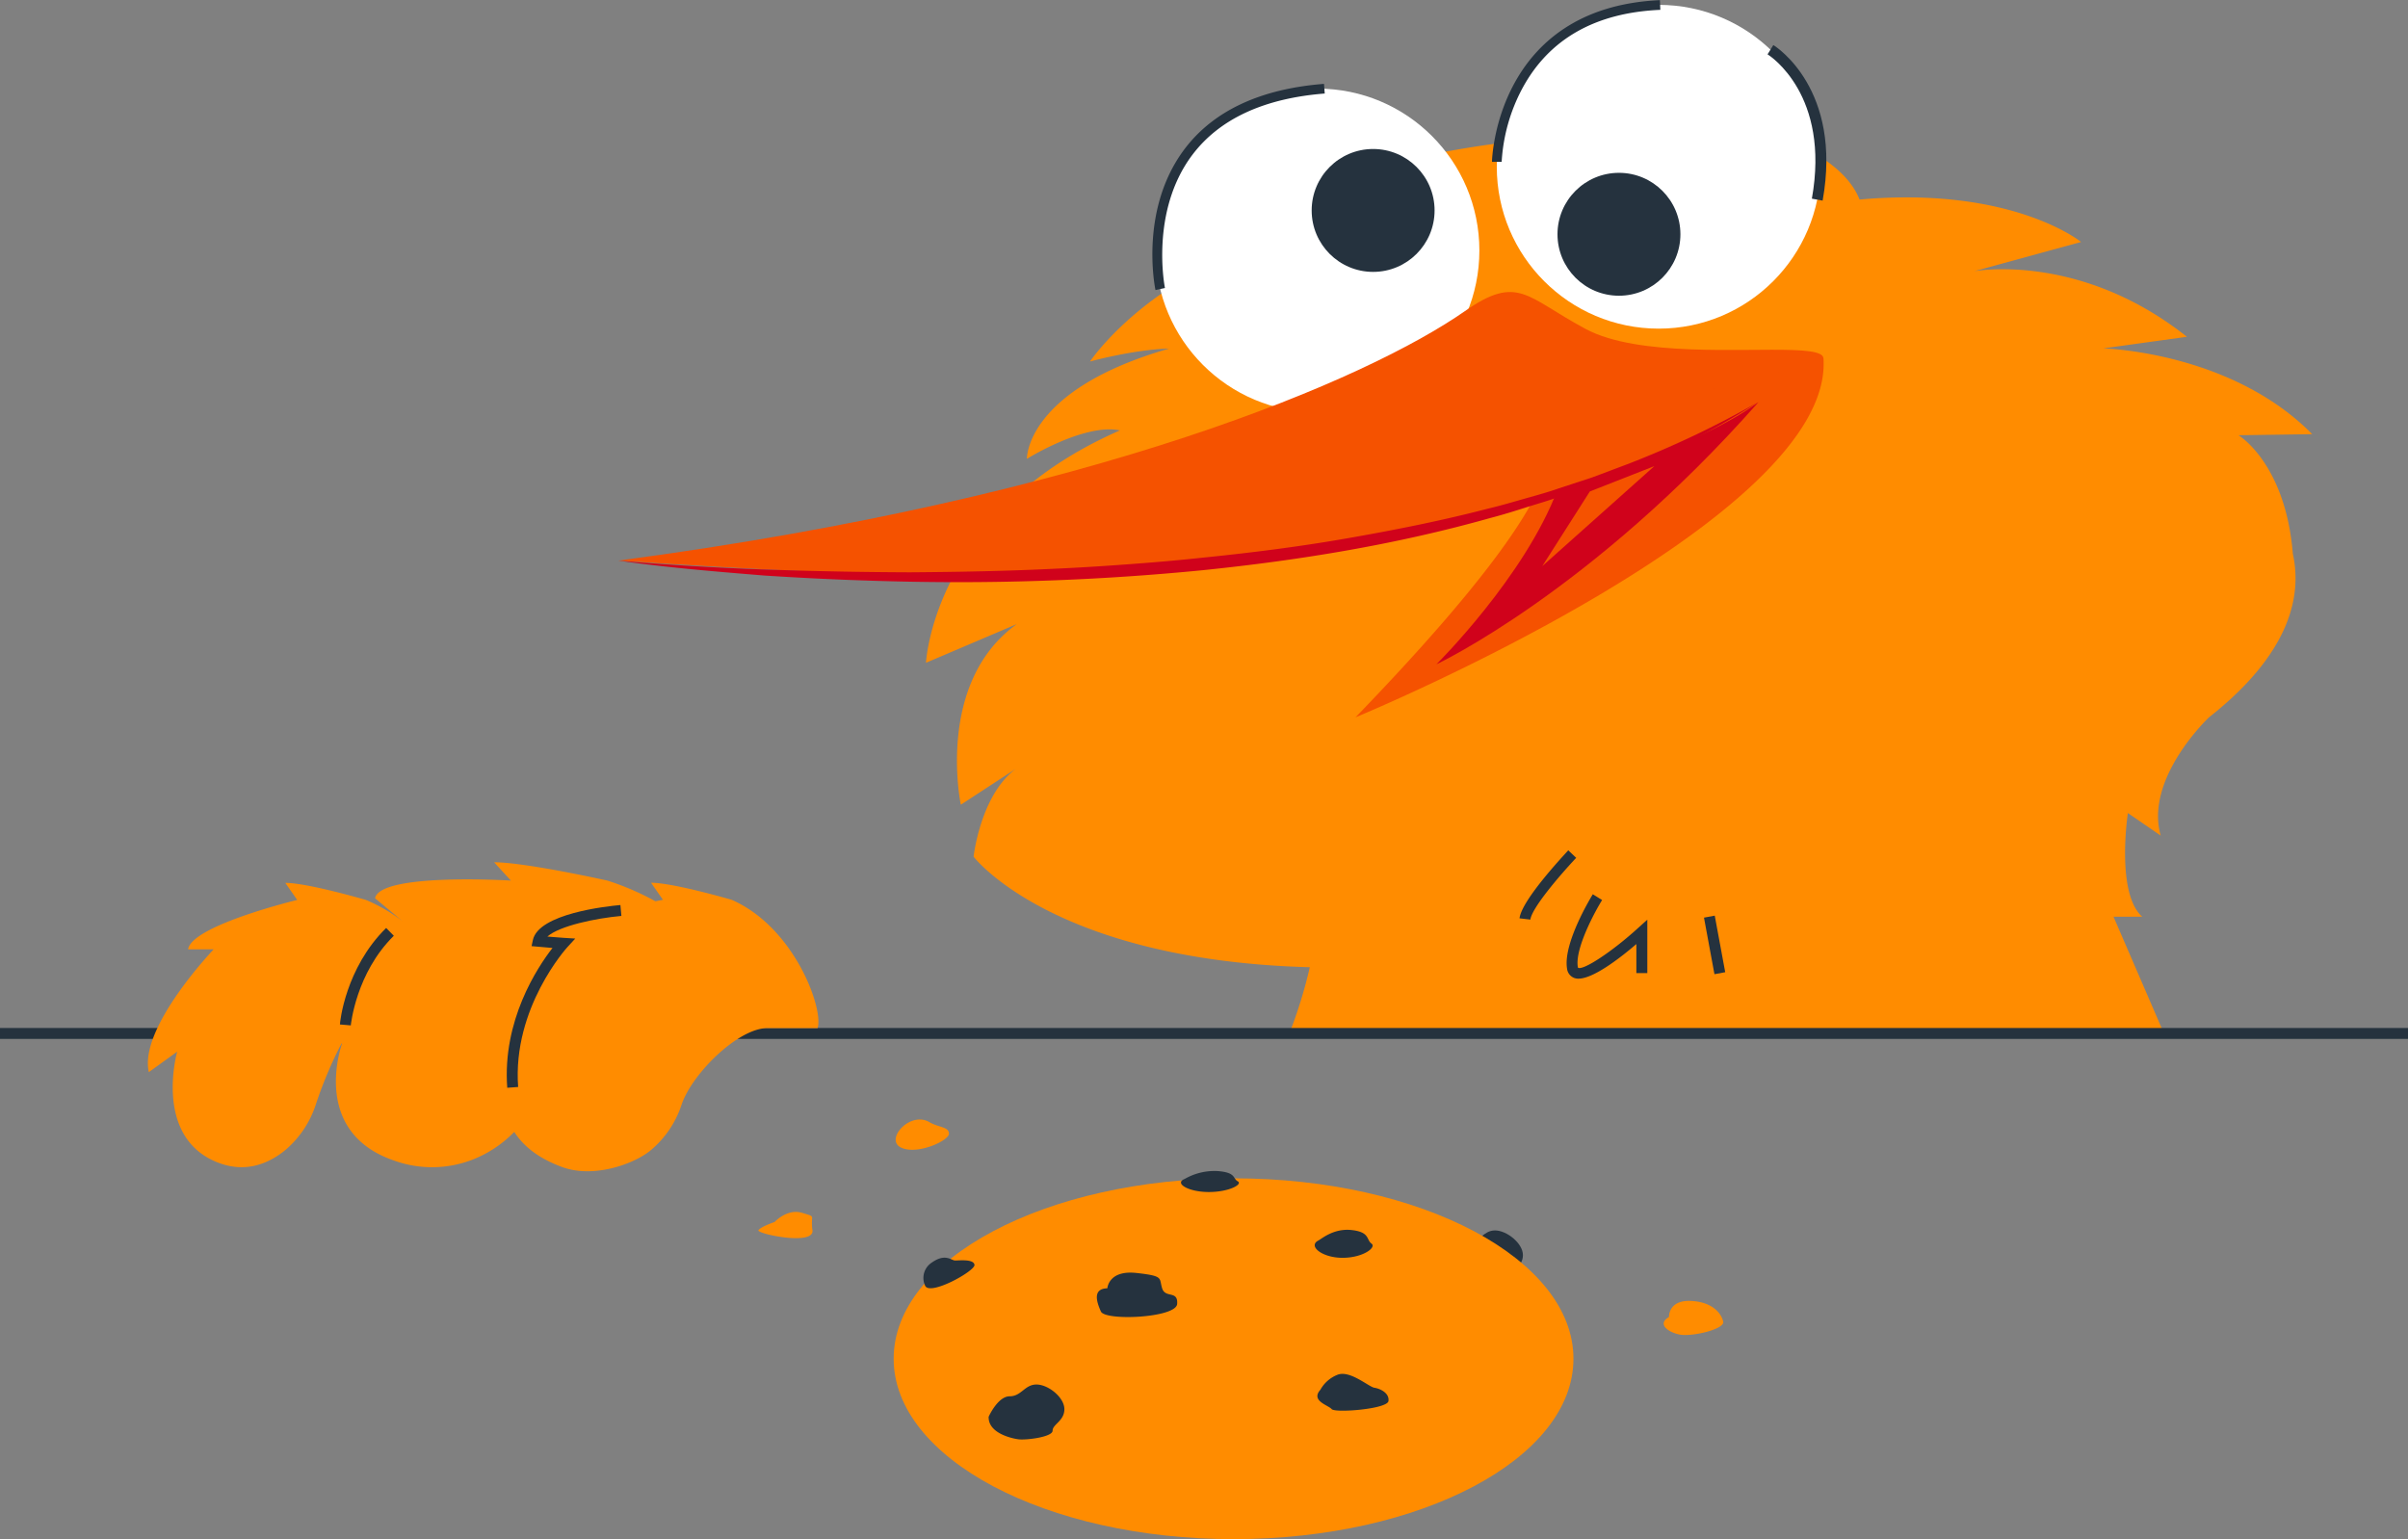 <svg xmlns="http://www.w3.org/2000/svg" viewBox="0 0 543.46 347.41">
  <rect x="0" y="0" width="543.46" height="347.41" fill="#808080" stroke="none"/>
  <path fill="#ff8c00" d="m505.21 98.24 16.63-.24c-18.41-18.69-47.18-19.36-47.18-19.36l18.9-2.62c-24.27-19.27-48-14.8-48-14.8l24.12-6.6s-15.5-12.67-50-9.58c-6.37-16.26-44.28-20.85-44.28-20.85s.51 2.74 1.91 9.39C342 23.46 278.7 47.3 278.7 47.3s17.8.42 27.59 3.74C264.2 54.31 246 81.6 246 81.6s9.74-2.69 17.87-2.92c-32.51 9.32-32.11 24.89-32.11 24.89s13-8.1 21-6.42c-42.19 18.42-43.77 52.45-43.77 52.45l20.49-8.73c-18.45 13.27-12.63 40.77-12.63 40.77l12.39-8.09c-8 6-9.51 19.82-9.51 19.82s17.81 23.37 75.88 24.95a108 108 0 0 1-4.61 14.94h197.38L477 206.92h6.48c-6-5.31-3.24-23.4-3.24-23.4l7.41 5.09c-3.64-12.75 10.42-26.24 10.88-26.68 20.33-16 20.56-29.55 18.94-36.94-1.66-20.44-12.26-26.75-12.26-26.75Z"/>
  <circle fill="#fff" cx="297.34" cy="56.54" r="36.54"/>
  <circle fill="#25323e" cx="309.9" cy="47.5" r="13.87"/>
  <circle fill="#fff" cx="374.35" cy="37.64" r="36.54"/>
  <circle fill="#25323e" cx="365.38" cy="52.88" r="13.87"/>
  <path fill="#25323e" d="M260.78 65.47c-.16-.73-3.64-18.24 6.53-31.78 6.52-8.67 17.11-13.63 31.5-14.76l.17 2.18c-13.73 1.08-23.8 5.75-29.92 13.9-9.58 12.76-6.18 29.85-6.14 30ZM338.91 36.53h-2.19c0-.34.87-34.79 37.9-36.5l.1 2.19C360 2.86 349.54 8.84 343.55 20a40 40 0 0 0-4.64 16.53ZM345.39 207.57l-2.45-.29c.5-4.16 10-14.22 11-15.35l1.79 1.7c-3.81 4.05-10.04 11.37-10.34 13.94ZM356.25 220.9a2.69 2.69 0 0 1-.92-.14 2.56 2.56 0 0 1-1.67-2.15c-.93-5.78 5.55-16.31 5.82-16.76l2.1 1.3c-1.75 2.82-6.13 11-5.49 15.07a1.05 1.05 0 0 0 .07.23c1.21.61 7.69-3.65 13.56-9l2.06-1.86v12.06h-2.47v-6.56c-3.59 3.09-9.68 7.81-13.06 7.81Z"/>
  <path fill="#25323e" transform="rotate(-10.48 386.89 213.28)" d="M385.73 206.81h2.47v12.98h-2.47z"/>
  <path fill="#25323e" d="m411.35 45.28-2.43-.44c4.19-23.39-9.41-32.21-10-32.58l1.3-2.09c.65.39 15.63 9.99 11.13 35.11ZM0 232.03h543.46v2.47H0zM326.63 285s2.06-4.61 4.72-4.61 3.4-2.66 6.06-2.66 6.3 2.91 6.3 5.57-2.66 3.39-2.66 4.85-6.06 2.18-7.76 1.94-6.78-1.51-6.66-5.09Z"/>
  <ellipse fill="#ff8c00" cx="278.4" cy="306.69" rx="76.71" ry="40.72"/>
  <path fill="#25323e" d="M223.13 319.78s2.06-4.61 4.73-4.61 3.39-2.66 6.06-2.66 6.3 2.91 6.3 5.57-2.66 3.4-2.66 4.85-6.06 2.18-7.76 1.94-6.8-1.45-6.67-5.09ZM208.79 290.2a4.13 4.13 0 0 1 1.53-5.23c3.07-2.15 4.36-.45 5.26-.45s4.22-.38 4.35 1-10.11 7.08-11.14 4.68ZM249.92 290.79s.24-4.15 6.54-3.46 5.09 1.13 5.82 3.46 3.63.39 3.39 3.54-16.24 3.88-17.21 1.7-1.94-5.15 1.46-5.24ZM298 313.69a7.6 7.6 0 0 1 3.81-3.36c2.79-1.18 7.11 2.72 8.38 2.91s3.42 1.18 3.17 3-12.06 2.73-12.82 1.82-4.8-1.84-2.54-4.37ZM297.55 280c.79-.41 3.48-2.82 7.57-2.35s3.21 2.19 4.41 3.05-1.92 3.21-6.54 3.21-7.88-2.67-5.44-3.91ZM267.37 266.11a13.44 13.44 0 0 1 7.57-1.77c4.09.35 3.21 1.65 4.41 2.3s-1.91 2.42-6.54 2.42-7.88-1.99-5.44-2.95Z"/>
  <path fill="#ff8c00" d="M174.81 275.83s2.85-3.1 6.22-2.07 1.81.32 2.33 3.92-12.7.8-12.18 0 3.63-1.85 3.63-1.85ZM209.78 253.3c2.06 1.21 4.37 1 4.39 2.59s-7.24 4.92-10.87 3.11 2.09-8.29 6.48-5.7ZM376.67 297.28s-.19-3.83 4.86-3.64 7 2.92 7.38 4.67-7.19 3.49-9.91 2.91-5-2.44-2.33-3.94ZM165.13 203.1s-13.2-3.85-18.2-3.85l2.69 3.85-1.71.33a60 60 0 0 0-10.84-4.67s-18.53-4.13-25.55-4.13l3.78 4.13s-29.57-1.82-30.65 4l6.16 5.13a37.27 37.27 0 0 0-8.22-4.76s-13.2-3.85-18.2-3.85l2.69 3.85s-23.86 5.77-24.63 11.16h5.77S31.28 232 33.59 242l6.4-4.62s-5.25 18.45 8.22 24.62c6.74 3.08 12.24.77 16.06-2.31a22.57 22.57 0 0 0 7-10.37 94.81 94.81 0 0 1 5.77-13.72l.18-.1s-7.36 19.8 11.55 26.4a25.28 25.28 0 0 0 18.09-.23 26.74 26.74 0 0 0 9.2-6.18c2 3.13 5.42 6 11 8 7 2.46 15.89-.69 19.7-3.77a22.51 22.51 0 0 0 7.06-10.37c2.41-7.11 12.84-17.29 19.38-17.29h11.32c1.42-4.21-5.13-22.71-19.39-28.96Z"/>
  <path fill="#25323e" d="M114.48 245.53c-1.13-15.15 6.74-27.09 10.21-31.56-.86-.07-2-.16-3.33-.29l-1.39-.12.29-1.36c1.28-6 16.69-7.64 19.76-7.92l.22 2.46c-5.87.53-14 2.25-16.7 4.66 2.48.21 3.69.29 3.71.29l2.58.16-1.75 1.91c-.13.13-12.47 13.73-11.14 31.59ZM79.17 231.45l-2.45-.21c0-.52 1.22-12.72 10.43-21.78l1.73 1.76c-8.55 8.4-9.7 20.12-9.71 20.23Z"/>
  <path fill="#f55200" d="M330.62 70.22c-21.67 15.13-82.94 42-191.07 56.32 122.09 8.12 170.17 3.5 241.05-28.35s1-11.32-22.68-23.91l-.42-.23c-13.01-7-14.92-12.18-26.88-3.83Z"/>
  <path fill="#f55200" d="M305.92 161.92s108.24-44.68 105.61-81.09A370.51 370.51 0 0 1 333 96.91s51.74-16.57-27.08 65.01Z"/>
  <path fill="#d0021b" d="M351.55 110.43s31.37-9.33 45.32-19.66c-37.75 42.77-72.68 59.17-72.68 59.17s19.96-19.78 27.36-39.51Z"/>
  <path fill="#f55200" d="m358.81 110.93-10.74 16.86 25.3-22.58-14.56 5.72z"/>
  <path fill="#d0021b" d="M139.55 126.54q16.44 1.42 32.9 2t32.94.64c11-.08 22-.28 32.9-.82 5.48-.24 11-.6 16.43-1s10.93-.86 16.38-1.45c10.91-1.1 21.79-2.46 32.59-4.34s21.55-4 32.16-6.77c2.67-.62 5.29-1.4 7.93-2.15s5.28-1.46 7.87-2.36l7.81-2.57 7.69-2.89a218.78 218.78 0 0 0 29.72-14.11 197.79 197.79 0 0 1-29.22 15.35l-7.67 3.1-7.79 2.83c-2.58 1-5.24 1.72-7.87 2.56s-5.26 1.66-7.93 2.35c-21.25 6-43.1 9.56-65 11.8a564.15 564.15 0 0 1-66 2.59q-16.51-.32-33-1.4c-10.98-.9-21.95-1.79-32.84-3.36Z"/>
</svg>
